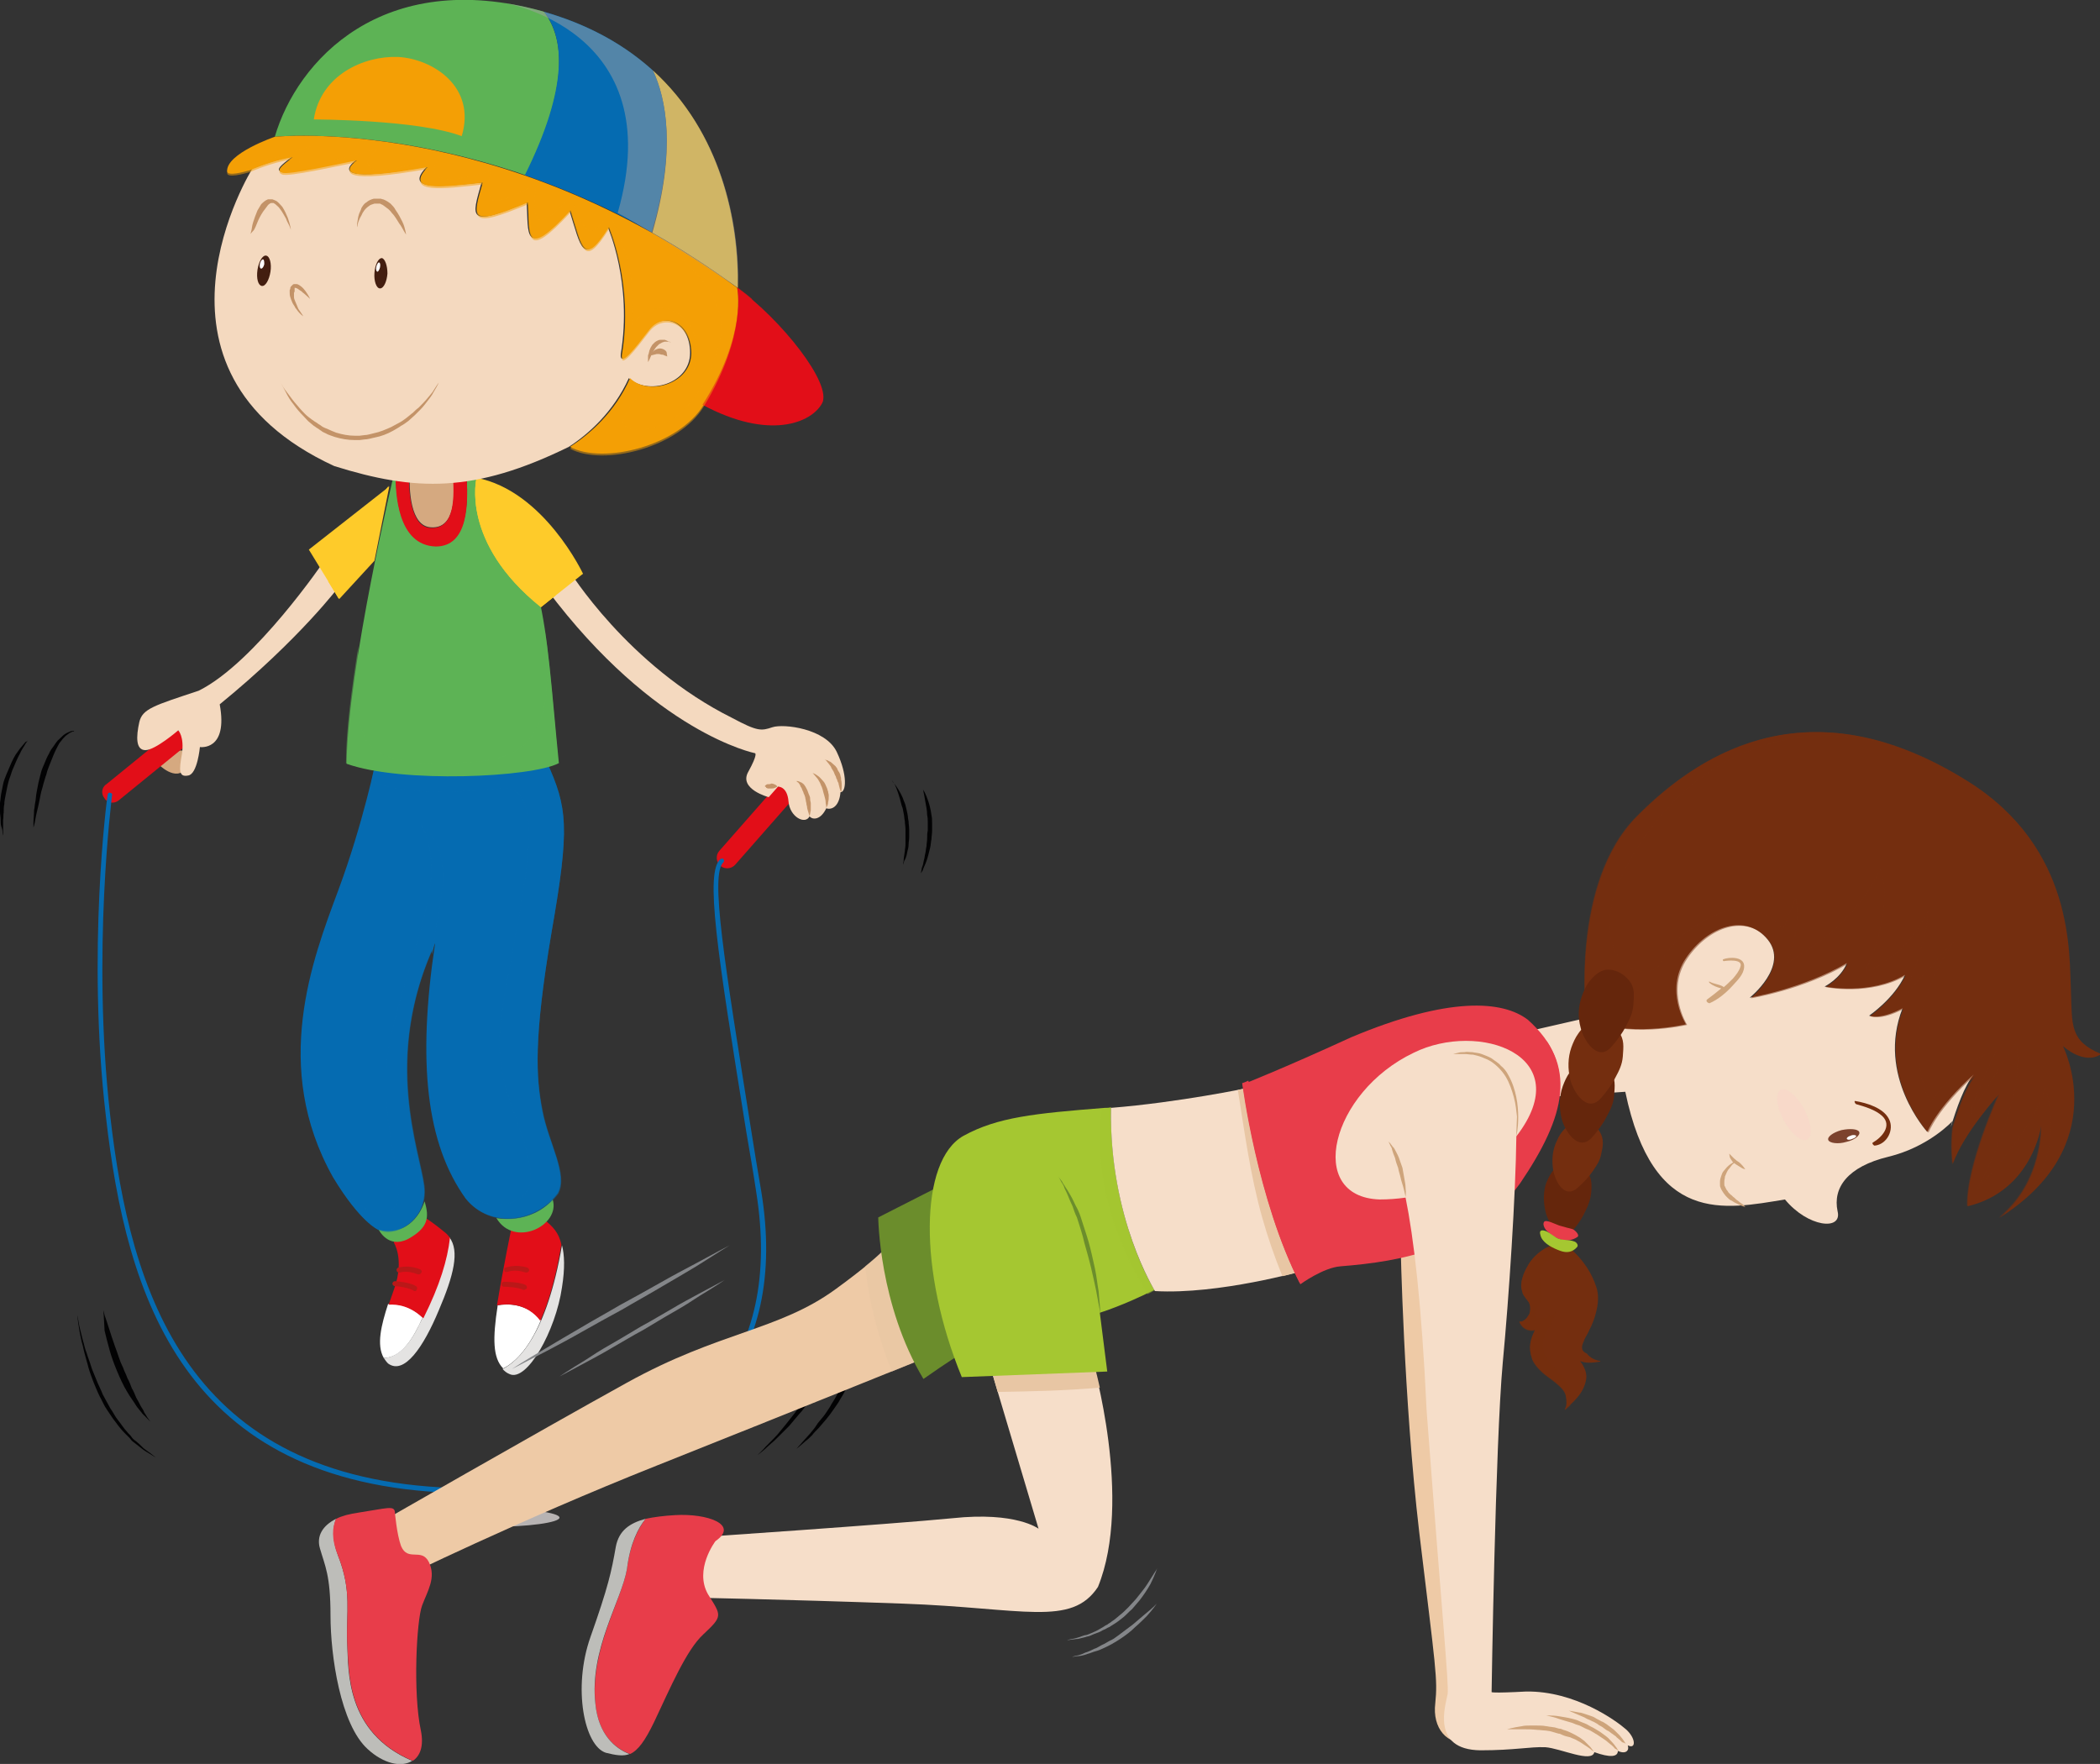 <?xml version="1.0" encoding="utf-8"?>
<!-- Generator: Adobe Illustrator 27.0.0, SVG Export Plug-In . SVG Version: 6.00 Build 0)  -->
<svg version="1.1" id="Vrstva_1" xmlns="http://www.w3.org/2000/svg" xmlns:xlink="http://www.w3.org/1999/xlink" x="0px" y="0px"
	 viewBox="0 0 339.3 285" style="enable-background:new 0 0 339.3 285;" xml:space="preserve">
<rect x="0" y="0" width="339.3" height="285" fill="#333333" stroke="none"/>
<style type="text/css">
	.st0{fill:#FFFFFF;}
	.st1{fill:#E20E18;}
	.st2{fill:#BA1818;}
	.st3{fill:#E4E3E2;}
	.st4{fill:#056BB1;}
	.st5{fill:#5DB355;}
	.st6{opacity:0.5;}
	.st7{fill:#D5A980;}
	.st8{fill:#F4D9BF;}
	.st9{fill:#FECB2A;}
	.st10{fill:#C39368;}
	.st11{fill:#B7B3B3;}
	.st12{fill:#020203;}
	.st13{fill:#F49F05;}
	.st14{fill:#431E10;}
	.st15{opacity:0.5;fill:#A3A0A0;}
	.st16{fill:#EECAA6;}
	.st17{opacity:0.6;fill:#E8C6A4;}
	.st18{fill:#F6DEC9;}
	.st19{fill:#E8C6A4;}
	.st20{fill:#E83D4A;}
	.st21{fill:#BDBDB9;}
	.st22{fill:#6B8D2C;}
	.st23{fill:#A5C731;}
	.st24{opacity:0.5;fill:#A5C731;}
	.st25{fill:#65260C;}
	.st26{fill:#742E0F;}
	.st27{opacity:0.5;fill:#742E0F;}
	.st28{fill:#CEA47B;}
	.st29{fill:#7C422D;}
	.st30{opacity:0.5;fill:#FBD4CB;}
	.st31{fill:#848689;}
</style>
<g>
	<g>
		<g>
			<g>
				<path class="st0" d="M80.4,210.9c0,0,0,0.1,0,0.1c-0.8,5.2-0.8,8.4,0.9,10.1c1.6-0.8,4-2.8,6.1-7.8
					C85.2,210.6,82.1,210.6,80.4,210.9z"/>
				<path class="st1" d="M88,197.1c-2.6,1.2-5.3,1-5.3,1s-1.4,6.7-2.4,12.8c1.7-0.3,4.8-0.4,7,2.5c1.3-2.9,2.5-6.9,3.4-12.3
					C90.3,199.1,89.2,198.1,88,197.1z"/>
			</g>
			<path class="st2" d="M84.7,208.4c-0.1,0-0.2,0-0.2,0c-0.7-0.4-2.5-0.5-3.1-0.5c-0.2,0-0.4-0.2-0.4-0.4c0-0.2,0.2-0.4,0.4-0.4
				c0.2,0,2.5,0,3.5,0.5c0.2,0.1,0.3,0.4,0.2,0.6C84.9,208.3,84.8,208.4,84.7,208.4z"/>
			<path class="st3" d="M81.2,221.2c0.3,0.3,0.6,0.6,1.1,0.8c2.8,1.4,7.5-7,8.5-14c0.5-3.1,0.4-5.3,0-6.8
				C88.3,215.7,83.8,219.9,81.2,221.2z"/>
			<path class="st2" d="M85.1,205.6c-0.1,0-0.1,0-0.2,0c-1.7-0.6-2.9-0.1-2.9-0.1c-0.2,0.1-0.5,0-0.5-0.2c-0.1-0.2,0-0.5,0.2-0.5
				c0.1,0,1.5-0.6,3.5,0c0.2,0.1,0.3,0.3,0.3,0.5C85.4,205.5,85.2,205.6,85.1,205.6z"/>
		</g>
		<g>
			<path class="st3" d="M72.6,199.9c-0.4,3.9-1.9,8.4-5.1,14.6c-2,4-4.1,4.9-5.5,4.9c0.2,0.3,0.4,0.6,0.7,0.9
				c2.6,1.9,5.7-2.6,8.2-8.6C73.3,206.1,74.3,202.1,72.6,199.9z"/>
			<g>
				<path class="st0" d="M62.7,210.7c-1.1,3.4-1.9,6.6-0.7,8.7c1.5,0,3.5-0.9,5.5-4.9c0.3-0.5,0.5-1.1,0.8-1.6
					C66.3,210.9,64.2,210.6,62.7,210.7z"/>
				<path class="st1" d="M72.1,199.3c-2.4-2-3.5-2.6-3.5-2.6l-5,4c0,0,1.8,2.7,0.1,7.5c-0.3,0.9-0.6,1.7-0.9,2.6
					c1.4-0.1,3.5,0.2,5.6,2.2c2.7-5.4,3.9-9.5,4.3-13C72.5,199.7,72.3,199.5,72.1,199.3z"/>
			</g>
			<path class="st2" d="M67,208.6c-0.1,0-0.2,0-0.2-0.1c-0.7-0.4-2.4-0.7-3-0.7c-0.2,0-0.4-0.2-0.4-0.4c0-0.2,0.2-0.4,0.4-0.4
				c0.3,0,2.5,0.2,3.4,0.8c0.2,0.1,0.3,0.4,0.1,0.6C67.3,208.6,67.2,208.6,67,208.6z"/>
			<path class="st2" d="M67.7,205.9c-0.1,0-0.1,0-0.2,0c-1.6-0.7-2.9-0.3-2.9-0.3c-0.2,0.1-0.5-0.1-0.5-0.3
				c-0.1-0.2,0.1-0.5,0.3-0.5c0.1,0,1.6-0.5,3.5,0.3c0.2,0.1,0.3,0.3,0.2,0.5C68,205.8,67.8,205.9,67.7,205.9z"/>
		</g>
		<path class="st4" d="M60.8,122.6c0,0-2.1,10.4-6.2,21.4c-4.1,11-10.8,28.4-0.8,46.2c4.4,7.3,7.3,8.5,7.3,8.5
			c2.4,1.4,8.1-1.4,7.4-7.1c-0.7-5.7-6.8-20.7,1.8-39.2c-2.9,19.3-1.4,32.4,4.9,41.2c4,5,11.4,3.9,14.9-0.8
			c1.7-3.1-1.5-8.1-2.5-13.4c-1-5.4-1.4-11.5,1.5-28.7c3-17.1,2.6-20.2-0.8-27.7C80.9,124,60.8,122.6,60.8,122.6z"/>
		<g>
			<path class="st4" d="M67,132.6c0,0,0.4,0.1,0.9,0.4c0.6,0.3,1.4,0.8,2.2,1.6c0.4,0.4,0.8,0.9,1.1,1.5c0.3,0.6,0.5,1.3,0.5,2.1
				c0,0.7-0.1,1.4-0.1,2.1c0,0.7-0.1,1.5-0.1,2.2c-0.2,1.5-0.3,3-0.5,4.3c-0.2,1.4-0.4,2.7-0.5,3.8c-0.3,2.2-0.7,3.6-0.7,3.6
				s0-0.4,0-1c0-0.6,0.1-1.6,0.1-2.7c0.1-1.1,0.2-2.4,0.3-3.8c0.1-1.4,0.2-2.8,0.4-4.3c0.1-0.7,0.1-1.5,0.2-2.2
				c0.1-0.7,0.1-1.4,0.2-2.1c0-0.6-0.1-1.2-0.3-1.8c-0.2-0.5-0.6-1-0.9-1.4c-0.7-0.8-1.4-1.4-1.9-1.8C67.4,132.8,67,132.6,67,132.6z
				"/>
			<path class="st4" d="M85.7,124.4c0,0,0,0.1,0.1,0.2c0,0.1,0.1,0.3,0.2,0.6c0.1,0.2,0.2,0.5,0.3,0.9c0.1,0.4,0.2,0.8,0.3,1.3
				c0.2,0.9,0.4,2.1,0.6,3.4c0.1,0.7,0.1,1.4,0.2,2.1c0.1,0.8,0.2,1.5,0.2,2.4c0,0.8,0,1.7,0,2.6c0,0.4,0,0.9,0,1.4
				c0,0.5-0.1,0.9-0.1,1.4c-0.1,0.9-0.1,1.9-0.2,2.9c-0.1,1-0.3,2-0.5,3c-0.2,1-0.3,2.1-0.5,3.1c-0.2,1-0.4,2.1-0.7,3.1
				c-0.5,2.1-0.8,4.3-1.2,6.4c-0.3,2.2-0.7,4.3-0.8,6.5c0,0.5-0.1,1.1-0.1,1.6c0,0.5,0,1.1,0,1.6c0,0.5,0,1,0,1.6
				c0,0.5,0.1,1,0.1,1.5c0.1,0.5,0.1,1,0.2,1.5l0.1,0.7l0.2,0.7c0.2,1,0.4,1.9,0.6,2.8c0.6,1.8,1.1,3.5,1.7,5
				c1.2,3.1,2.2,5.6,2.9,7.4c0.6,1.8,1,2.9,1,2.9s-0.4-1-1.1-2.8c-0.8-1.8-1.9-4.3-3.2-7.3c-0.7-1.5-1.2-3.2-1.9-5
				c-0.2-0.9-0.5-1.9-0.7-2.8c-0.1-0.2-0.1-0.5-0.2-0.7l-0.1-0.8c-0.1-0.5-0.1-1-0.2-1.5c0-0.5-0.2-1-0.1-1.6c0-0.5,0-1.1,0-1.6
				c0-0.5,0-1.1,0-1.6c0-0.5,0.1-1.1,0.1-1.6c0.1-2.2,0.5-4.4,0.8-6.5c0.4-2.2,0.8-4.3,1.3-6.4c0.2-1.1,0.5-2.1,0.7-3.1
				c0.2-1,0.4-2.1,0.6-3.1c0.2-1,0.4-2,0.5-3c0.1-1,0.2-1.9,0.3-2.9c0.1-0.5,0.1-0.9,0.1-1.4c0-0.5,0-0.9,0-1.3c0-0.9,0-1.7,0-2.6
				c0-0.8-0.1-1.6-0.1-2.4c0-0.7,0-1.5-0.1-2.1c-0.2-1.3-0.3-2.5-0.5-3.4c-0.1-0.5-0.2-0.9-0.2-1.3c-0.1-0.4-0.2-0.7-0.2-0.9
				c-0.1-0.3-0.1-0.4-0.1-0.6C85.7,124.4,85.7,124.4,85.7,124.4z"/>
		</g>
		<path class="st5" d="M61.2,198.7c0,0,1.5,3.1,4.7,1.5c3.3-1.8,3.5-3.5,2.7-6.1C67.8,196.6,65.4,199.7,61.2,198.7z"/>
		<path class="st5" d="M80.2,196.8c0,0,5.4,1.1,9.1-3C90.6,198,83.1,201.7,80.2,196.8z"/>
		<g class="st6">
			<path class="st4" d="M89.1,150.7c3-17.1,2.6-20.2-0.8-27.7c-7.4,1-27.5-0.4-27.5-0.4s-0.3,1.4-0.8,3.7c7.6,2.6,14.9,1.5,21.2,1.1
				c6.7-0.4,4,13.2,1.8,25.3c-2.2,12.1-3.6,16.6-0.5,25.5c3.1,8.9,5.6,15-0.7,16.3c-2.7,0.5-5.2-0.5-7.2-1.9
				c0.2,0.4,0.5,0.7,0.7,1.1c4,5,11.4,3.9,14.9-0.8c1.7-3.1-1.5-8.1-2.5-13.4C86.6,174.1,86.2,167.9,89.1,150.7z"/>
			<path class="st4" d="M67.9,133.1c5,8.2-1.7,20.3-4.8,34.6c-3.1,14.3,4.5,26.6-0.5,28c-5.1,1.4-9.2-6.7-9.2-6.7l-0.1,0
				c0.2,0.4,0.4,0.8,0.6,1.2c4.4,7.3,7.3,8.5,7.3,8.5c2.4,1.4,8.1-1.4,7.4-7.1c-0.7-5.6-6.6-20.2,1.3-38.2c0.8-4.9,1.6-9.6,1.7-11
				C71.7,139.3,71.2,135.6,67.9,133.1z"/>
		</g>
		<path class="st7" d="M25.4,123.3c0,0,3.1,3.3,4.7,0.7C31.5,121.6,29.3,119.6,25.4,123.3z"/>
		<path class="st1" d="M19.2,129.3c-0.7,0.6-1.8,0.5-2.3-0.3l0,0c-0.6-0.7-0.5-1.8,0.3-2.3l10.2-8.3c0.7-0.6,1.8-0.5,2.3,0.3l0,0
			c0.6,0.7,0.5,1.8-0.3,2.3L19.2,129.3z"/>
		<path class="st1" d="M118.8,139.7c-0.6,0.7-1.7,0.8-2.4,0.2l0,0c-0.7-0.6-0.8-1.7-0.2-2.4l8.7-9.9c0.6-0.7,1.7-0.8,2.4-0.2l0,0
			c0.7,0.6,0.8,1.7,0.2,2.4L118.8,139.7z"/>
		<path class="st8" d="M52.4,90.6c0,0-11.2,16.5-20.3,21c-7.2,2.4-9.1,2.9-9.6,5.1c-0.5,2.3-0.6,4.5,1,4.5c1.6,0,5.3-3.2,5.3-3.2
			s1,1,0.6,3.8c-0.5,2.7-0.5,3.8,1,3.5c1.5-0.2,1.9-4.6,1.9-4.6s4.6,0.7,3.2-6.9c13-10.6,19.4-19.2,19.4-19.2L52.4,90.6z"/>
		<path class="st8" d="M91.9,92.1c0,0,9.5,15.5,26.4,23.9c4.1,2.2,4.7,2.1,6.5,1.5c1.8-0.6,8.6,0.2,10.4,4c1.8,3.8,1.5,6.5,0.6,6.5
			c-0.2,2.3-1.4,2.9-2.3,2.6c-0.9,1.9-2.2,1.9-2.7,1.3c-0.7,1.4-3.2,0.1-3.4-2.4c-0.2-2.5-1.7-2.4-1.7-2.4l-1.5,1.7
			c0,0-4.9-1.3-3.3-4.1c1.6-2.9,1.1-3,1.1-3s-16.2-3.2-33.6-26.4L91.9,92.1z"/>
		<g>
			<path class="st7" d="M69.7,85.2c3.8,0.2,3.9-4.9,3.5-9.3l-7,0.4C66.1,78.9,66.2,85.1,69.7,85.2z"/>
			<path class="st5" d="M75.9,75.8l-0.6,0c0.5,5.7,0.2,12.4-4.9,12.4c-6.1-0.2-6.5-8.6-6.4-11.8l-0.3,0c0,0-7.5,31.4-7.7,47
				c8.9,3.2,30,2.2,34.3-0.1C87.9,99.4,88.5,90.1,75.9,75.8z"/>
			<path class="st1" d="M70.4,88.3c5.2,0,5.4-6.7,4.9-12.4l-2.2,0.1c0.4,4.4,0.4,9.5-3.5,9.3c-3.4-0.1-3.6-6.4-3.5-8.9l-2.2,0.1
				C63.9,79.7,64.2,88.1,70.4,88.3z"/>
		</g>
		<polygon class="st9" points="62.9,78.6 49.9,88.8 54.8,96.8 60.5,90.6 		"/>
		<path class="st9" d="M77,77.2c0,0-2.7,10.4,10.4,20.9c6.8-5.4,6.8-5.4,6.8-5.4S87.9,79.3,77,77.2z"/>
		<g>
			<path class="st2" d="M118.3,62.9c2.9-4.5,3.4-10.5,3.2-14.6c-0.8-0.7-1.6-1.3-2.4-1.9c0,0,1.7,7.5-5.6,18.9
				c10.8,5.8,17.6,2.9,19.3-0.2c0.2-0.3,0.2-0.7,0.2-1.2C128.9,66.4,121.9,65.8,118.3,62.9z"/>
		</g>
		<g>
			<path class="st10" d="M128.6,126.2c0,0,0.1,0,0.3,0c0.1,0,0.2,0.1,0.3,0.1c0.1,0.1,0.3,0.1,0.4,0.2c0.1,0.1,0.3,0.2,0.4,0.4
				c0.1,0.1,0.2,0.3,0.3,0.5c0.2,0.3,0.3,0.8,0.5,1.2c0.1,0.2,0.1,0.4,0.1,0.6c0,0.2,0.1,0.4,0.1,0.6c0,0.2,0,0.4,0,0.6
				c0,0.2,0,0.3,0,0.5c-0.1,0.6-0.2,1-0.2,1s-0.1-0.4-0.3-1c0-0.1-0.1-0.3-0.1-0.5c0-0.2-0.1-0.3-0.1-0.5c0-0.2-0.1-0.4-0.1-0.5
				c0-0.2-0.1-0.4-0.1-0.6c-0.1-0.2-0.1-0.4-0.2-0.5c-0.1-0.2-0.1-0.4-0.2-0.5c-0.1-0.2-0.1-0.3-0.2-0.5c-0.1-0.1-0.2-0.3-0.2-0.4
				c-0.1-0.1-0.1-0.2-0.2-0.3c-0.1-0.1-0.1-0.2-0.2-0.2C128.7,126.2,128.6,126.2,128.6,126.2z"/>
			<path class="st10" d="M131.3,124.9c0,0,0.4,0.1,0.9,0.5c0.3,0.2,0.5,0.5,0.8,0.8c0.3,0.3,0.4,0.7,0.6,1.1
				c0.1,0.2,0.1,0.4,0.2,0.6c0,0.2,0.1,0.4,0.1,0.6c0,0.4,0,0.8-0.1,1.1c0,0.3-0.1,0.6-0.2,0.7c-0.1,0.2-0.1,0.3-0.1,0.3
				s0-0.1,0-0.3c0-0.2-0.1-0.4-0.1-0.7c0-0.3-0.1-0.6-0.2-1c-0.1-0.3-0.2-0.7-0.3-1.1c-0.1-0.2-0.1-0.4-0.2-0.5
				c-0.1-0.2-0.1-0.3-0.2-0.5c-0.2-0.3-0.3-0.6-0.5-0.8C131.6,125.2,131.3,124.9,131.3,124.9z"/>
			<path class="st10" d="M133.2,122.7c0,0,0.1,0,0.3,0.1c0.2,0,0.4,0.2,0.7,0.3c0.2,0.2,0.5,0.4,0.8,0.7c0.1,0.2,0.3,0.3,0.3,0.5
				c0.1,0.2,0.2,0.4,0.3,0.5c0.1,0.2,0.2,0.4,0.2,0.6c0.1,0.2,0.1,0.4,0.1,0.6c0.1,0.4,0.1,0.7,0.1,1c0,0.6-0.1,1-0.1,1
				s-0.2-0.4-0.3-0.9c0-0.1-0.1-0.3-0.1-0.4c0-0.2-0.1-0.3-0.2-0.5c0-0.2-0.1-0.3-0.2-0.5c0-0.2-0.1-0.3-0.2-0.5
				c-0.1-0.2-0.1-0.3-0.2-0.5c-0.1-0.2-0.2-0.3-0.3-0.5c-0.1-0.1-0.1-0.3-0.2-0.4c-0.1-0.1-0.2-0.3-0.3-0.4
				c-0.2-0.2-0.3-0.4-0.4-0.5C133.3,122.7,133.2,122.7,133.2,122.7z"/>
			<path class="st10" d="M123.6,127.1c0,0,0,0,0-0.1c0-0.1,0.1-0.1,0.2-0.2c0.1-0.1,0.2-0.1,0.4-0.1c0.1,0,0.3,0,0.4-0.1
				c0.3,0,0.5,0.1,0.7,0.2c0.2,0.1,0.3,0.3,0.3,0.3s-0.2,0.1-0.4,0.2c-0.2,0.1-0.5,0.1-0.7,0.1c-0.1,0-0.2,0-0.4,0
				c-0.1,0-0.2-0.1-0.3-0.1C123.8,127.1,123.6,127.1,123.6,127.1z"/>
		</g>
		<path class="st4" d="M73.1,241.2c-43.4-1.5-52.7-31.6-56-60.9c-3.1-26.5,0.2-51.6,0.3-51.9c0-0.2,0.2-0.4,0.4-0.3
			c0.2,0,0.4,0.2,0.3,0.4c0,0.3-3.3,25.3-0.3,51.7c3.3,28.9,12.5,58.7,55.3,60.2c19-0.3,34-5.9,42.2-15.6c6.7-8,9-18.8,6.9-32.1
			c-0.5-3.4-1.1-6.7-1.6-9.7c-4.8-29.7-6.7-42-4.2-44.2c0.2-0.1,0.4-0.1,0.5,0c0.1,0.2,0.1,0.4,0,0.5c-2.2,2,0.1,15.8,4.5,43.5
			c0.5,3.1,1,6.3,1.6,9.7c2.2,13.5-0.2,24.5-7.1,32.7C107.6,235.2,92.4,240.8,73.1,241.2z"/>
		<path class="st11" d="M90.4,245.2c0,0.8-5,1.5-11.2,1.5c-6.2,0-11.2-0.7-11.2-1.5c0-0.8,5-1.5,11.2-1.5
			C85.3,243.7,90.4,244.4,90.4,245.2z"/>
		<g>
			<path class="st12" d="M12,118.2c0,0-0.1,0-0.2,0c-0.1,0-0.3,0.1-0.5,0.2c-0.2,0.1-0.4,0.3-0.7,0.5c-0.2,0.2-0.5,0.5-0.7,0.8
				c-0.3,0.3-0.5,0.7-0.7,1.1c-0.2,0.4-0.4,0.8-0.6,1.3c-0.2,0.5-0.4,1-0.6,1.5c-0.2,0.5-0.4,1-0.5,1.5c-0.2,0.5-0.3,1-0.5,1.6
				c-0.1,0.5-0.3,1-0.4,1.5c-0.1,0.5-0.2,1-0.3,1.5c-0.1,0.5-0.2,0.9-0.3,1.3c-0.2,0.8-0.3,1.5-0.4,2c-0.1,0.5-0.2,0.7-0.2,0.7
				s0-0.3,0-0.8c0-0.5,0.1-1.2,0.1-2c0.1-0.4,0.1-0.9,0.2-1.3c0.1-0.5,0.1-1,0.2-1.5c0.1-0.5,0.2-1,0.3-1.6c0.1-0.5,0.3-1.1,0.4-1.6
				c0.1-0.5,0.4-1.1,0.6-1.6c0.2-0.5,0.4-1,0.7-1.5c0.2-0.5,0.5-0.9,0.8-1.3c0.3-0.4,0.5-0.8,0.9-1.1c0.3-0.3,0.6-0.6,0.9-0.8
				c0.3-0.2,0.6-0.3,0.8-0.4c0.2-0.1,0.4-0.1,0.6-0.1C12,118.2,12,118.2,12,118.2z"/>
			<path class="st12" d="M4.5,119.6c0,0-0.1,0.2-0.4,0.6c-0.2,0.4-0.6,0.9-0.9,1.6c-0.4,0.7-0.7,1.5-1.1,2.4
				c-0.2,0.4-0.3,0.9-0.5,1.4c-0.2,0.5-0.3,1-0.4,1.4c-0.1,0.5-0.2,1-0.3,1.5c-0.1,0.5-0.2,1-0.2,1.4c-0.1,0.5-0.1,0.9-0.1,1.4
				c-0.1,0.4,0,0.8-0.1,1.2c0,0.4,0,0.7,0,1c0,0.3,0,0.6,0,0.8c0,0.4,0,0.7,0,0.7s-0.1-0.2-0.1-0.7c0-0.2-0.1-0.5-0.2-0.8
				c-0.1-0.3-0.1-0.7-0.1-1.1c0-0.4-0.1-0.8-0.1-1.3c0-0.4,0-0.9,0-1.4c0.1-0.5,0.1-1,0.2-1.5c0.1-0.5,0.2-1,0.3-1.5
				c0.1-0.5,0.3-1,0.5-1.5c0.2-0.5,0.4-0.9,0.6-1.4c0.2-0.5,0.4-0.9,0.6-1.3c0.2-0.4,0.4-0.7,0.7-1.1c0.4-0.6,0.9-1.1,1.2-1.5
				C4.4,119.8,4.5,119.6,4.5,119.6z"/>
			<path class="st12" d="M144.1,126.1c0,0,0.2,0.2,0.4,0.5c0.2,0.3,0.6,0.8,0.9,1.4c0.2,0.3,0.3,0.6,0.5,1c0.1,0.4,0.3,0.7,0.4,1.1
				c0.1,0.4,0.2,0.8,0.3,1.3c0.1,0.4,0.1,0.9,0.2,1.3c0,0.4,0.1,0.9,0.1,1.3c0,0.4,0,0.9,0,1.3c0,0.4-0.1,0.8-0.1,1.2
				c0,0.4-0.1,0.7-0.2,1.1c-0.1,0.7-0.3,1.2-0.5,1.5c-0.1,0.4-0.2,0.6-0.2,0.6s0-0.2,0.1-0.6c0-0.4,0.1-0.9,0.2-1.6
				c0-0.3,0.1-0.7,0.1-1.1c0-0.4,0-0.8,0-1.2c0-0.4,0-0.8,0-1.2c0-0.4-0.1-0.9-0.1-1.3c-0.1-0.4-0.1-0.9-0.2-1.3
				c-0.1-0.4-0.1-0.8-0.3-1.2c-0.2-0.8-0.4-1.5-0.6-2.1c-0.2-0.6-0.4-1.1-0.6-1.5C144.2,126.3,144.1,126.1,144.1,126.1z"/>
			<path class="st12" d="M149.1,127.5c0,0,0.1,0.2,0.3,0.5c0.2,0.4,0.4,0.9,0.6,1.5c0.2,0.6,0.4,1.4,0.5,2.2
				c0.1,0.4,0.1,0.9,0.1,1.3c0,0.4,0,0.9,0,1.3c0,0.4-0.1,0.9-0.1,1.3c-0.1,0.4-0.1,0.9-0.2,1.3c-0.1,0.4-0.2,0.8-0.3,1.2
				c-0.1,0.4-0.2,0.7-0.3,1c-0.2,0.6-0.5,1.1-0.6,1.5c-0.2,0.3-0.3,0.5-0.3,0.5s0-0.2,0.1-0.6c0-0.2,0.1-0.4,0.2-0.7
				c0.1-0.3,0.1-0.6,0.2-0.9c0.1-0.3,0.1-0.7,0.2-1c0.1-0.4,0.1-0.8,0.2-1.2c0-0.4,0.1-0.8,0.1-1.2c0-0.4,0-0.9,0.1-1.3
				c0-0.4,0-0.9,0-1.3c0-0.4,0-0.8-0.1-1.2c0-0.8-0.2-1.6-0.3-2.2c-0.1-0.6-0.2-1.2-0.3-1.6C149.2,127.7,149.1,127.5,149.1,127.5z"
				/>
			<path class="st12" d="M16.7,211.7c0,0,0.1,0.3,0.2,0.8c0.2,0.5,0.4,1.2,0.7,2.1c0.3,0.9,0.6,1.9,1,3c0.2,0.5,0.4,1.1,0.6,1.7
				c0.2,0.6,0.4,1.1,0.7,1.7c0.2,0.6,0.5,1.1,0.7,1.7c0.3,0.5,0.5,1.1,0.7,1.6c0.3,0.5,0.5,1,0.7,1.5c0.3,0.5,0.5,0.9,0.7,1.3
				c0.2,0.4,0.5,0.7,0.6,1.1c0.2,0.3,0.4,0.6,0.5,0.8c0.3,0.4,0.5,0.7,0.5,0.7s-0.2-0.2-0.6-0.6c-0.2-0.2-0.4-0.4-0.7-0.7
				c-0.2-0.3-0.5-0.6-0.8-1s-0.5-0.8-0.8-1.2c-0.3-0.4-0.6-0.9-0.9-1.4c-0.6-1-1.1-2.1-1.6-3.3c-0.5-1.2-0.9-2.3-1.2-3.4
				c-0.3-1.1-0.6-2.2-0.8-3.1C16.8,212.9,16.7,211.7,16.7,211.7z"/>
			<path class="st12" d="M12.5,212.5c0,0,0.1,0.4,0.2,1.1c0.1,0.7,0.4,1.8,0.7,3c0.2,0.6,0.3,1.3,0.6,2c0.2,0.7,0.5,1.4,0.7,2.1
				c0.2,0.7,0.6,1.5,0.9,2.3c0.3,0.8,0.7,1.5,1,2.3c0.4,0.7,0.8,1.5,1.2,2.2c0.5,0.7,0.8,1.4,1.3,2c0.5,0.6,0.9,1.3,1.4,1.8
				c0.2,0.3,0.5,0.5,0.7,0.8c0.2,0.3,0.4,0.5,0.7,0.7c0.5,0.4,0.9,0.8,1.3,1.2c0.4,0.3,0.8,0.6,1.1,0.8c0.6,0.5,0.9,0.7,0.9,0.7
				s-0.4-0.2-1-0.6c-0.3-0.2-0.7-0.4-1.1-0.7c-0.4-0.3-0.9-0.7-1.4-1.1c-0.3-0.2-0.5-0.4-0.7-0.7c-0.2-0.2-0.5-0.5-0.8-0.8
				c-0.5-0.5-1-1.1-1.5-1.8c-0.5-0.6-0.9-1.3-1.4-2c-0.5-0.7-0.8-1.5-1.2-2.2c-0.4-0.8-0.7-1.6-1-2.3c-0.3-0.8-0.6-1.6-0.8-2.3
				c-0.1-0.4-0.2-0.8-0.3-1.1c-0.1-0.4-0.2-0.7-0.3-1.1c-0.2-0.7-0.3-1.4-0.5-2C12.6,214.2,12.5,212.5,12.5,212.5z"/>
			<path class="st12" d="M135.2,209.9c0,0,0.1,0.4,0.2,1.2c0,0.4,0.1,0.9,0.1,1.5c0,0.6,0,1.2-0.1,1.9c0,0.3-0.1,0.7-0.1,1.1
				c-0.1,0.4-0.1,0.7-0.2,1.1c-0.1,0.8-0.4,1.6-0.6,2.4c-0.1,0.4-0.3,0.8-0.5,1.2c-0.2,0.4-0.3,0.9-0.5,1.3
				c-0.4,0.8-0.8,1.7-1.3,2.5c-0.5,0.8-0.9,1.6-1.5,2.3c-0.5,0.7-1,1.5-1.6,2.1c-0.6,0.7-1.1,1.3-1.6,1.9c-0.6,0.6-1.1,1.1-1.6,1.6
				c-0.5,0.5-0.9,0.9-1.4,1.3c-0.4,0.4-0.8,0.7-1.1,1c-0.6,0.5-1,0.8-1,0.8s0.3-0.3,0.9-0.9c0.5-0.6,1.4-1.4,2.3-2.4
				c0.4-0.5,0.9-1.1,1.4-1.7c0.5-0.6,1-1.3,1.5-1.9c0.5-0.7,1-1.4,1.5-2.1c0.5-0.7,1-1.5,1.4-2.3c0.5-0.8,0.8-1.6,1.2-2.4
				c0.4-0.8,0.7-1.6,1-2.4c0.2-0.8,0.6-1.6,0.7-2.3c0.1-0.4,0.2-0.7,0.3-1.1c0.1-0.4,0.1-0.7,0.2-1c0.1-0.3,0.1-0.7,0.1-1
				c0-0.3,0.1-0.6,0.1-0.9c0-0.6,0.1-1,0-1.4c0-0.4,0-0.7-0.1-0.9C135.2,210,135.2,209.9,135.2,209.9z"/>
			<path class="st12" d="M139.3,215.8c0,0,0,0.3-0.1,0.9c-0.1,0.6-0.2,1.4-0.5,2.4c-0.1,0.5-0.3,1-0.5,1.6c-0.2,0.6-0.4,1.1-0.6,1.7
				c-0.2,0.6-0.5,1.2-0.8,1.8c-0.3,0.6-0.6,1.2-1,1.8c-0.3,0.6-0.7,1.1-1.1,1.7c-0.4,0.6-0.8,1.1-1.2,1.6c-0.4,0.5-0.8,0.9-1.2,1.4
				c-0.4,0.4-0.8,0.8-1.1,1.2c-0.4,0.4-0.7,0.7-1,0.9c-0.3,0.3-0.6,0.5-0.8,0.7c-0.5,0.4-0.7,0.6-0.7,0.6s0.2-0.3,0.6-0.7
				c0.2-0.2,0.4-0.5,0.7-0.8c0.3-0.3,0.6-0.7,0.9-1c0.3-0.4,0.7-0.8,1-1.3c0.3-0.5,0.7-0.9,1.1-1.4c0.4-0.5,0.7-1,1.1-1.6
				c0.3-0.6,0.7-1.1,1-1.7c0.3-0.6,0.7-1.1,1-1.7c0.3-0.6,0.6-1.2,0.9-1.7c0.5-1.1,1-2.2,1.3-3.2c0.3-0.9,0.6-1.7,0.7-2.3
				C139.2,216.1,139.3,215.8,139.3,215.8z"/>
		</g>
		<g>
			<path class="st9" d="M62.4,79c-0.4,2.9-1.2,7.1-3.1,9.1c-1.9,2.1-4.5,4.4-6.3,5.8l1.7,2.8l5.7-6.2l2.4-12L62.4,79z"/>
		</g>
		<g>
			<path class="st9" d="M86.4,92.8c-6.3-6.2-8.1-12.5-8.6-15.4c-0.3-0.1-0.6-0.1-0.8-0.2c0,0-2.7,10.4,10.4,20.9
				c0.9-0.7,1.7-1.4,2.4-1.9C88.8,95.2,87.7,94.1,86.4,92.8z"/>
		</g>
		<g class="st6">
			<path class="st5" d="M88,101.6c1.1,11.2,0.7,20.3-10.3,21.4c-11,1.1-16.7-0.2-18.7-3.7c-1.5-2.6-1.3-10.8-1.1-14.9
				c-1.1,6.9-2,13.8-2,18.9c8.9,3.2,30,2.2,34.3-0.1C89.4,114.4,88.9,107.6,88,101.6C88,101.7,88,101.7,88,101.6z"/>
		</g>
		<g>
			<g>
				<path class="st5" d="M87.9,1.9c-0.1,0-0.2-0.1-0.3-0.1C61.8-5.3,48,9.8,44.4,22.1c0,0,17.2-1.8,40.5,6.2
					C92,14,91.2,6.2,87.9,1.9z"/>
				<path class="st9" d="M105.5,11.4c2.1,4.5,3.8,12.7-0.1,26.2c4.5,2.5,9.1,5.5,13.8,8.9C119.4,35.8,116.5,21.4,105.5,11.4z"/>
				<path class="st4" d="M105.5,11.4C101.1,7.4,95.3,4,87.9,1.9c3.3,4.2,4,12.1-3.1,26.4c6.4,2.2,13.4,5.2,20.5,9.2
					C109.3,24.1,107.6,15.9,105.5,11.4z"/>
			</g>
			<path class="st8" d="M101.6,61.1c3,2.8,9.9,1,9.9-4.1s-4.5-6.7-6.8-3.7c-2.3,3-4.6,6.1-4.4,3.9c1.9-11.5-2.1-20.5-2.1-20.5
				c-4.1,6.5-4.3,3.3-6.2-2.7c-7.5,8-6.6,3.8-6.9-1.3c-9.7,4.1-8.9,2.5-7.3-3.2C71.6,30.1,65,31,69,26.9
				c-13.5,2.5-13.9,0.8-11.4-1.1c-3.5,0.7-11.2,2.4-12.1,2c-1-0.4-0.2-1,1.7-2.5c-2.3,0.4-4.8,1.3-6.9,2.1c0.3-0.1,0.5-0.2,0.5-0.2
				S20.4,59.8,54,75.3c13.1,4.1,22.6,4.4,37.9-3.1C95,70.2,99.1,66.6,101.6,61.1z"/>
			<g>
				<path class="st13" d="M119.1,46.5C80.7,18.3,44.4,22.1,44.4,22.1s-7.9,2.7-7.7,5.6c0.1,0.8,2.6,0.1,3.7-0.2
					c2.1-0.9,4.5-1.7,6.9-2.1c-1.9,1.5-2.7,2.1-1.7,2.5c1,0.4,8.6-1.3,12.1-2c-2.5,1.8-2.1,3.5,11.4,1.1c-3.9,4.1,2.7,3.2,8.9,2.5
					c-1.6,5.6-2.4,7.3,7.3,3.2c0.3,5.2-0.6,9.4,6.9,1.3c1.9,6,2.1,9.2,6.2,2.7c0,0,4,9.1,2.1,20.5c-0.3,2.2,2.1-0.9,4.4-3.9
					c2.3-3,6.8-1.4,6.8,3.7s-7,7-9.9,4.1c-2.4,5.5-6.6,9.1-9.7,11.1c5.4,2.9,17.6-0.2,21.6-6.8C120.8,54,119.1,46.5,119.1,46.5z"/>
				<path class="st1" d="M119.1,46.5c0,0,1.7,7.5-5.6,18.9c10.8,5.8,17.6,2.9,19.3-0.2C134.6,62.1,126.1,51.5,119.1,46.5z"/>
			</g>
			<g>
				<path class="st14" d="M43.7,43.9c-0.2,1.3-0.8,2.4-1.4,2.3c-0.6-0.1-0.9-1.2-0.7-2.6c0.2-1.3,0.8-2.4,1.4-2.3
					C43.6,41.4,43.9,42.6,43.7,43.9z"/>
				<path class="st0" d="M42.7,42.7c-0.1,0.4-0.3,0.7-0.5,0.7c-0.2,0-0.3-0.4-0.2-0.8c0.1-0.4,0.3-0.7,0.5-0.7
					C42.7,42,42.7,42.3,42.7,42.7z"/>
			</g>
			<g>
				<path class="st14" d="M62.6,44.2c-0.1,1.3-0.6,2.4-1.2,2.4c-0.6,0-1-1.2-0.9-2.5c0.1-1.3,0.6-2.4,1.2-2.4
					C62.2,41.8,62.6,42.9,62.6,44.2z"/>
				<path class="st0" d="M61.4,43.2c-0.1,0.4-0.3,0.7-0.4,0.7c-0.2,0-0.3-0.4-0.2-0.8c0.1-0.4,0.3-0.7,0.4-0.7
					C61.4,42.4,61.5,42.7,61.4,43.2z"/>
			</g>
			<g>
				<path class="st10" d="M44.7,60.6c0,0,0.2,0.5,0.7,1.3c0.2,0.4,0.5,0.9,0.9,1.4c0.4,0.5,0.8,1.1,1.3,1.7c0.5,0.6,1.1,1.3,1.7,1.9
					c0.3,0.3,0.7,0.6,1.1,0.9c0.2,0.1,0.4,0.3,0.6,0.4c0.2,0.1,0.4,0.3,0.6,0.4c0.2,0.1,0.4,0.3,0.6,0.4c0.2,0.1,0.4,0.2,0.7,0.3
					c0.4,0.2,0.9,0.4,1.4,0.6c1,0.3,2,0.5,3,0.5l0.4,0c0.1,0,0.2,0,0.4,0l0.8-0.1c0.5,0,1-0.2,1.5-0.3c1-0.2,1.9-0.6,2.8-1
					c0.4-0.2,0.9-0.5,1.3-0.7c0.4-0.2,0.8-0.5,1.2-0.8c0.4-0.3,0.7-0.6,1-0.8c0.3-0.3,0.6-0.6,0.9-0.8c0.6-0.6,1.1-1.1,1.5-1.6
					c0.4-0.5,0.8-0.9,1-1.3c0.5-0.8,0.8-1.2,0.8-1.2s-0.2,0.5-0.7,1.3c-0.2,0.4-0.5,0.9-0.9,1.4c-0.4,0.5-0.8,1.1-1.4,1.7
					c-0.3,0.3-0.6,0.6-0.9,0.9c-0.3,0.3-0.7,0.6-1,0.9c-0.4,0.3-0.8,0.6-1.2,0.8c-0.4,0.3-0.8,0.5-1.3,0.8c-0.9,0.5-1.9,0.9-3,1.1
					c-0.5,0.1-1.1,0.3-1.6,0.3l-0.8,0.1c-0.1,0-0.2,0-0.4,0l-0.4,0c-1.1,0-2.2-0.2-3.2-0.5c-0.5-0.2-1-0.3-1.5-0.6
					c-0.2-0.1-0.5-0.2-0.7-0.4c-0.2-0.1-0.4-0.3-0.6-0.4c-0.2-0.1-0.4-0.3-0.6-0.4c-0.2-0.2-0.4-0.3-0.6-0.5c-0.4-0.3-0.7-0.7-1-1
					c-0.7-0.7-1.2-1.3-1.7-2c-0.5-0.6-0.9-1.3-1.2-1.9c-0.3-0.6-0.6-1.1-0.8-1.5C44.9,61.1,44.7,60.6,44.7,60.6z"/>
				<path class="st10" d="M49,51.1c0,0-0.5-0.3-1-1c-0.1-0.2-0.3-0.3-0.4-0.6c-0.1-0.2-0.3-0.4-0.4-0.7c-0.1-0.2-0.2-0.5-0.3-0.8
					c-0.1-0.3-0.1-0.6-0.1-1c0-0.1,0-0.2,0.1-0.3l0-0.1l0,0v0l0-0.1l0,0l0,0l0,0l0.1-0.2c0.1-0.1,0.2-0.2,0.3-0.3
					c0.1-0.1,0.2-0.1,0.3-0.1c0.1,0,0.2,0,0.3,0c0.2,0,0.3,0.1,0.5,0.2c0.3,0.2,0.4,0.3,0.6,0.5c0.2,0.2,0.3,0.4,0.4,0.5
					c0.5,0.7,0.7,1.2,0.7,1.2s-0.4-0.4-1-0.9c-0.2-0.1-0.3-0.3-0.5-0.4c-0.2-0.1-0.4-0.3-0.6-0.4c-0.2-0.1-0.4-0.1-0.4-0.1
					c0,0,0,0,0,0L47.6,47c0,0,0,0.2-0.1,0.3c0,0.2,0,0.4,0,0.7c0,0.2,0.1,0.5,0.2,0.7c0.2,0.5,0.4,0.9,0.5,1.2
					C48.7,50.6,49,51.1,49,51.1z"/>
				<path class="st10" d="M40.5,37.8c0,0,0-0.2,0.1-0.5c0.1-0.3,0.1-0.8,0.3-1.4c0.2-0.6,0.4-1.2,0.7-1.9c0.2-0.3,0.4-0.7,0.6-1
					c0.3-0.3,0.6-0.6,1.1-0.8l0.2,0l0.1,0l0,0l0,0l0.1,0l0,0l0.3,0c0.3,0.1,0.5,0.2,0.7,0.3c0.4,0.3,0.6,0.6,0.9,0.9
					c0.4,0.6,0.7,1.3,0.9,1.8c0.4,1.1,0.5,1.9,0.5,1.9s-0.1-0.2-0.2-0.5c-0.1-0.3-0.4-0.7-0.6-1.3c-0.3-0.5-0.6-1.1-1-1.6
					c-0.2-0.3-0.5-0.5-0.7-0.7c-0.1-0.1-0.2-0.1-0.3-0.2l-0.3,0c0,0-0.1,0-0.1,0c-0.3,0.1-0.5,0.3-0.7,0.6c-0.2,0.3-0.4,0.5-0.6,0.8
					c-0.4,0.6-0.7,1.2-0.9,1.7c-0.2,0.5-0.4,1-0.6,1.3C40.6,37.6,40.5,37.8,40.5,37.8z"/>
				<path class="st10" d="M57.7,36.7c0,0,0-0.2,0-0.6c0.1-0.4,0.1-0.9,0.3-1.5c0.1-0.3,0.3-0.6,0.4-1c0.2-0.3,0.4-0.7,0.8-0.9
					c0.3-0.3,0.8-0.5,1.2-0.6l0.4,0c0.1,0,0.1,0,0.2,0l0.2,0l0.3,0c0.1,0,0.2,0.1,0.4,0.1c0.5,0.2,0.8,0.4,1.2,0.7
					c0.3,0.3,0.6,0.6,0.8,1c0.5,0.7,0.8,1.3,1.1,1.9c0.3,0.6,0.4,1.1,0.5,1.5c0.1,0.4,0.1,0.6,0.1,0.6s-0.1-0.2-0.3-0.5
					c-0.2-0.3-0.4-0.8-0.8-1.3c-0.2-0.3-0.3-0.5-0.5-0.8c-0.2-0.3-0.4-0.6-0.7-0.9c-0.2-0.3-0.5-0.6-0.8-0.8
					c-0.3-0.2-0.6-0.5-0.9-0.6c-0.1,0-0.1-0.1-0.2-0.1l-0.3,0l-0.2,0c0,0-0.1,0-0.1,0l-0.3,0c-0.3,0.1-0.7,0.2-0.9,0.4
					c-0.6,0.4-1,1-1.2,1.5c-0.3,0.5-0.5,1-0.6,1.4C57.8,36.5,57.7,36.7,57.7,36.7z"/>
				<g>
					<path class="st10" d="M108.4,55.3c0,0-0.4-0.1-0.9-0.1c-0.1,0-0.2,0-0.4,0.1c-0.1,0-0.2,0.1-0.4,0.2l-0.2,0.1
						c-0.1,0.1-0.1,0.1-0.2,0.2c-0.1,0.1-0.2,0.2-0.3,0.3c-0.2,0.3-0.4,0.5-0.5,0.8c-0.2,0.3-0.3,0.6-0.4,0.8
						c-0.2,0.5-0.4,0.8-0.4,0.8s0-0.4,0-0.9c0-0.1,0-0.3,0.1-0.4c0-0.2,0.1-0.3,0.1-0.5c0.1-0.2,0.1-0.3,0.2-0.5
						c0.1-0.2,0.2-0.3,0.3-0.5c0.1-0.1,0.3-0.3,0.4-0.4c0.1-0.1,0.3-0.2,0.5-0.3c0.2-0.1,0.4-0.1,0.6-0.1c0.2,0,0.4,0,0.5,0
						c0.3,0.1,0.5,0.2,0.6,0.3C108.3,55.2,108.4,55.3,108.4,55.3z"/>
					<path class="st10" d="M107.8,57.6c0,0-0.2-0.1-0.5-0.2c-0.1-0.1-0.3-0.1-0.4-0.1c-0.1,0-0.3-0.1-0.4-0.1c-0.1,0-0.3,0-0.4,0
						c-0.1,0-0.3,0.1-0.4,0.1c-0.1,0-0.3,0.1-0.4,0.1c-0.1,0-0.2,0-0.2,0s0-0.1,0.1-0.1c0-0.1,0.1-0.2,0.2-0.4
						c0.1-0.1,0.3-0.3,0.5-0.4c0.2-0.1,0.5-0.2,0.7-0.2c0.5,0,1,0.3,1.1,0.6C107.8,57.4,107.8,57.6,107.8,57.6z"/>
				</g>
			</g>
			<path class="st13" d="M50.7,19.3c0,0,16.8,0,23.9,2.7c2.4-8-4.7-12.5-10.3-12.8C58.8,9,51.8,12.1,50.7,19.3z"/>
			<path class="st15" d="M81.1,0.4c0,0,27.3,4.1,18.7,34c6.5,3.5,19.4,12.1,19.4,12.1S122.3,7.2,81.1,0.4z"/>
			<g class="st6">
				<path class="st13" d="M119.1,46.5c-4.8-3.5-9.6-6.5-14.2-9.1c6.3,5.1,12.8,10.5,11.5,17.4c-4.4,17.5-16.8,15.5-15.7,13
					c1.1-2.5,2.1-4,4.1-4.1c7.8-0.4,8.8-5.9,7.2-10.2c-2.2-4.6-7.4-5-9.9-0.8c1.2-10.3-3.8-18.4-3.8-18.4s-1.3,2.8-2.8,3
					c-1.5,0.1-3.3-5.7-3.3-5.7s-3.4,4.2-5,3.9c-1.5-0.4-0.5-5.8-0.5-5.8s-5.9,3.4-7.1,2.6c-1.2-0.8-0.4-4.7-0.4-4.7s-5.7,2-8,1.1
					c-2.4-0.9,0-3.5,0-3.5s-9.4,3.2-11.2,2c-1.8-1.2,1.2-3.2,1.2-3.2s-12,3.3-12.7,2.4c-0.7-0.9,1.8-2.9,1.8-2.9s-9.1,3.4-10.7,2.7
					c-1.3-0.6,1.1-2.2,2.1-2.7c-2.3,1.1-5.1,2.7-5,4.5c0.1,0.8,2.6,0.1,3.7-0.2c2.1-0.9,4.5-1.7,6.9-2.1c-1.9,1.5-2.7,2.1-1.7,2.5
					c1,0.4,8.6-1.3,12.1-2c-2.5,1.8-2.1,3.5,11.4,1.1c-3.9,4.1,2.7,3.2,8.9,2.5c-1.6,5.6-2.4,7.3,7.3,3.2c0.3,5.2-0.6,9.4,6.9,1.3
					c1.9,6,2.1,9.2,6.2,2.7c0,0,4,9.1,2.1,20.5c-0.3,2.2,2.1-0.9,4.4-3.9c2.3-3,6.8-1.4,6.8,3.7s-7,7-9.9,4.1
					c-2.4,5.5-6.6,9.1-9.7,11.1c5.4,2.9,17.6-0.2,21.6-6.8C120.8,54,119.1,46.5,119.1,46.5z"/>
			</g>
		</g>
	</g>
</g>
<g>
	<path class="st16" d="M149,219.6c0,0-20.3,8.2-42.9,17.2c-22.6,9-41.5,18.3-41.5,18.3l-3.7-8.8c0,0,25.4-14.6,40.4-22.9
		c15-8.3,24.5-8.4,33.7-15.1c9.2-6.7,9.2-8.1,9.2-8.1L149,219.6z"/>
	<path class="st17" d="M139.8,204.6c4.3-3.5,4.3-4.3,4.3-4.3l4.9,19.3c0,0-1.8,0.7-4.9,2C141.9,216.1,140.4,210.5,139.8,204.6z"/>
	<path class="st18" d="M176.5,219.8c0,0,6.6,22.6,0.9,36.6c-4.3,6.5-12,3.4-31.5,2.7c-19.5-0.7-35.4-1-35.4-1l2-9.7
		c0,0,31.1-2.1,41.4-3.1c10.3-1.1,13.9,1.7,13.9,1.7l-7.9-26.5L176.5,219.8z"/>
	<path class="st19" d="M161.2,224.9l-1.3-4.5l16.7-0.6c0,0,0.5,1.7,1.1,4.4C172.1,224.7,166.7,224.8,161.2,224.9z"/>
	<g>
		<path class="st20" d="M96.2,275.3c-0.9-8.8,4.2-16.6,5.1-21.8c0.5-4,1.8-6.5,3-8.1c1.4-0.3,3-0.5,4.8-0.6
			c5.1-0.3,10.4,1.5,6.5,4.2c0,0-3.5,4.6-1.2,8.6c2.2,3.5,2.4,3.5-0.8,6.5c-2.7,2.5-5.3,8.6-7.9,14.1c-1.5,3.1-2.6,4.6-3.9,5.2
			C99.4,282.5,96.7,280.3,96.2,275.3z"/>
		<path class="st21" d="M95.4,264.5c2.9-8.2,3.4-10.6,4.1-14.6c0.5-2.6,2.2-3.8,4.8-4.5c-1.2,1.5-2.5,4-3,8.1
			c-0.9,5.2-6.1,13-5.1,21.8c0.5,5,3.2,7.2,5.5,8.1c-1,0.4-2.2,0.2-3.8-0.2C94.4,282.1,92.5,272.7,95.4,264.5z"/>
	</g>
	<g>
		<path class="st21" d="M54.3,245.4c-0.5,1.3-0.7,3.2,0.3,5.9c2.3,5.8,1.3,9.2,1.5,14.1c0.2,4.5-0.3,14.5,10.5,19.1
			c-1.7,1.1-4.6,0.5-7.2-1.9c-4.4-4-6-15.1-6-21.6c0-6.5-0.9-8-1.7-10.8C51.1,248.2,52.1,246.5,54.3,245.4z"/>
		<path class="st20" d="M56.1,265.4c-0.2-4.8,0.8-8.3-1.5-14.1c-1.1-2.7-0.9-4.6-0.3-5.9c1-0.5,2.2-0.8,3.6-1
			c4.6-0.7,5.8-1.2,5.9-0.1c0,0,0.3,3.6,1,5.5c1.1,2.6,3.3,0.2,4.5,2.6c1.2,2.5-0.2,4.6-1.1,7c-0.9,2.4-1.5,14.2-0.2,20.2
			c0.5,2.5-0.1,4.1-1.3,4.9C55.8,279.9,56.4,269.9,56.1,265.4z"/>
	</g>
	<path class="st22" d="M153.1,191l-11.2,5.7c0,0,0.1,14.1,7.3,26.1c7.7-5.4,8.3-5.2,8.3-5.2S151.8,201.4,153.1,191z"/>
	<g>
		<path class="st23" d="M155.7,183.5c5.5-3,11.4-3.6,22.8-4.5c0.3,0,0.7,0,1-0.1c-0.3,17.9,7,29.5,7,29.5c-4.9,2.5-8.8,3.7-8.8,3.7
			l1.2,9.5l-23.5,0.9C148.4,205.5,148.5,187.5,155.7,183.5z"/>
		<path class="st24" d="M185.4,209.1c-5.5-9-8.8-19.5-7.4-30c0.2,0,0.3,0,0.5,0c0.3,0,0.7,0,1-0.1c-0.3,17.9,7,29.5,7,29.5
			C186.2,208.7,185.8,208.9,185.4,209.1z"/>
		<path class="st18" d="M179.5,179c11.1-0.9,22-3.2,22-3.2c0.1-0.3,9.1,29.5,9.1,29.5s-13.7,3.9-24,3.3
			C186.6,208.5,179.2,196.9,179.5,179z"/>
		<path class="st19" d="M203.9,196.6c-1.9-6.8-2.8-13.6-3.9-20.5c1-0.2,1.5-0.3,1.5-0.3c0.1-0.3,9.1,29.5,9.1,29.5s-1.3,0.4-3.4,0.9
			C205.9,203,204.8,199.8,203.9,196.6z"/>
	</g>
	<path class="st25" d="M249.8,196.1c0.5,1.7,2.5,4.8,4.4,2.6c0.8-0.9,1.5-2,2-3.1c0.5-1,0.8-1.9,0.9-3c0.1-1.3,0.1-2.4-0.8-3.5
		c-0.8-0.9-2.1-1.6-3.4-1.3c-1,0.2-1.8,1-2.3,1.8c-0.4,0.6-0.7,1.3-0.9,1.9C249.3,193.1,249.4,194.6,249.8,196.1z"/>
	<path class="st16" d="M226.3,201.1c0,0,0.5,25.1,3,46.4c2.7,22.4,3,23.7,2.6,27.7c-0.5,4,1.9,6.9,5.5,6.3
		c3.7-0.5-2.1-29.8-2.1-29.8l-4.8-51.8L226.3,201.1z"/>
	<path class="st26" d="M246.4,213.2c0.3-0.2,0.5-0.6,0.7-0.9c0.2-0.6,0.2-1.4-0.1-1.9c-0.2-0.3-0.4-0.5-0.6-0.8
		c-0.3-0.4-0.4-0.6-0.5-1.1c-0.4-1.2,0.3-2.9,0.9-3.9c0.9-1.8,3.4-3.8,5.6-3.6c0-0.1-0.1-0.2,0.1-0.2c0.1,0.1,0.2,0.2,0.3,0.2
		c0.3,0.1,0.6,0.2,0.9,0.4c0.1,0.1,0.3,0.4,0.3,0.6c1.8,1.6,3.2,3.7,3.9,5.9c0.6,1.7,0.2,3.5-0.3,5.1c-0.3,0.9-0.7,1.7-1.1,2.5
		c-0.2,0.4-0.5,0.8-0.6,1.2c-0.6,1.2-0.2,1.7,0.5,2c0.5,0.7,1.4,1.1,2.2,1.2c0,0-0.1,0.1-0.1,0.1c-1.2,0.2-2.3,0.3-3.2-0.1
		c0.6,0.8,1.1,1.8,1,2.8c-0.3,2.2-1.8,3.6-3.4,5c0,0-0.1,0-0.1,0c0.2-0.3,0.3-0.6,0.3-1c0-0.4,0-0.7-0.1-1.1c-0.1-1.5-3-3.1-3.7-3.8
		c-0.6-0.5-1.6-1.6-1.8-2.4c-0.6-1.8-0.2-3.1,0.5-4.5c-1,0.2-2-0.2-2.5-1.3c0,0,0-0.1,0-0.1C245.7,213.6,246.1,213.5,246.4,213.2z"
		/>
	<path class="st27" d="M246.4,213.2c0.3-0.2,0.5-0.6,0.7-0.9c0.2-0.6,0.2-1.4-0.1-1.9c-0.2-0.3-0.4-0.5-0.6-0.8
		c-0.3-0.4-0.4-0.6-0.5-1.1c-0.4-1.2,0.3-2.9,0.9-3.9c0.9-1.8,3.4-3.8,5.6-3.6c0-0.1-0.1-0.2,0.1-0.2c0.1,0.1,0.2,0.2,0.3,0.2
		c0.3,0.1,0.6,0.2,0.9,0.4c0.1,0.1,0.3,0.4,0.3,0.6c0.4,0.3,0.7,0.7,1.1,1.1c-1.5,1.2-4-0.5-5.6,1.1c-0.7,0.7-0.8,1.9-0.6,2.8
		c0.5,2.2,0.3,3.4-0.9,5.1c-0.2,0.2,0.1,0.7,0.4,0.8c1.3,0.2,2.3-0.2,3-1c-0.5,2.5-3.3,4.6-1.5,7.4c1.3,2,3.5,3.2,3.8,5.7
		c0.1,0.7,0.1,1.4,0,2.1c-0.2,0.2-0.5,0.5-0.8,0.7c0,0-0.1,0-0.1,0c0.2-0.3,0.3-0.6,0.3-1c0-0.4,0-0.7-0.1-1.1
		c-0.1-1.5-3-3.1-3.7-3.8c-0.6-0.5-1.6-1.6-1.8-2.4c-0.6-1.8-0.2-3.1,0.5-4.5c-1,0.2-2-0.2-2.5-1.3c0,0,0-0.1,0-0.1
		C245.7,213.6,246.1,213.5,246.4,213.2z"/>
	<g>
		<path class="st26" d="M311.5,183c0,0-8.3-9.2-4-20c-3.8,2-5.4,1.2-5.4,1.2s4-2.8,5.8-6.6c-5.8,3.4-13,1.9-13,1.9s2.5-1.3,3.6-3.8
			c-7.1,4.2-15.7,5.6-15.7,5.6s6.3-5.1,2.9-9.4c-3.5-4.3-9.7-2.2-13.2,3c-3.5,5.2,0,10.7,0,10.7s-9.8,2.3-16.2-1
			c0,0-2.6-21.9,8.3-32.8c10.8-10.9,28.5-21.1,53.3-5.6c17.3,10.8,16.4,27.9,16.7,33.7c0.2,5.8-0.2,8.3,4.9,10.4
			c-2.8,1.9-6.2-1.3-6.2-1.3s8.3,16.1-10.3,27.8c7.2-5.8,6.8-14.9,6.8-14.9s-1.4,10.5-11.9,13c-0.2-6.5,5.1-18.1,5.1-18.1
			s-5.7,6.2-7.5,11.3c-0.3-3-0.1-4.8,0-5.8c0.9-3,2.2-6.7,3.7-8.5C313,179.2,311.5,183,311.5,183z"/>
		<path class="st18" d="M256.2,164.5c6.4,3.3,16.2,1,16.2,1s-3.5-5.5,0-10.7c3.5-5.2,9.7-7.3,13.2-3c3.5,4.3-2.9,9.4-2.9,9.4
			s8.5-1.4,15.7-5.6c-1,2.5-3.6,3.8-3.6,3.8s7.3,1.5,13-1.9c-1.7,3.8-5.8,6.6-5.8,6.6s1.6,0.8,5.4-1.2c-4.3,10.9,4,20,4,20
			s1.4-3.8,7.5-9.3c-1.5,1.8-2.8,5.5-3.7,8.5c0.1-0.7,0.3-1,0.3-1s-3.8,4.2-10.4,5.8c-6.6,1.6-9,5-8.2,8.8c0.8,3.2-4.8,2.6-8.5-1.9
			c-9.8,1.6-21.3,4.2-25.8-17.4c-11.8,0.8-11.8,0.8-11.8,0.8l-2.9-10.8L256.2,164.5z"/>
	</g>
	<g>
		<path class="st28" d="M282,188.9c0,0-0.2-0.2-0.4-0.5c-0.2-0.2-0.5-0.6-0.9-0.8c-0.2-0.1-0.3-0.3-0.5-0.4
			c-0.1-0.1-0.3-0.3-0.4-0.4c-0.2-0.2-0.4-0.4-0.4-0.4s0,0.2,0.1,0.6c0.1,0.2,0.2,0.4,0.3,0.5c0.1,0.2,0.3,0.4,0.5,0.5
			c0.4,0.3,0.8,0.5,1.1,0.7C281.7,188.9,282,188.9,282,188.9z"/>
		<path class="st28" d="M280.3,187.7c0,0-0.6,0.2-1.3,0.9c-0.2,0.2-0.3,0.4-0.5,0.6c-0.2,0.2-0.3,0.5-0.4,0.8
			c-0.1,0.3-0.2,0.6-0.2,0.9c0,0.2,0,0.3,0,0.5c0,0.2,0,0.3,0.1,0.5c0.1,0.3,0.3,0.6,0.5,0.9c0.2,0.3,0.4,0.5,0.6,0.7
			c0.2,0.2,0.4,0.4,0.7,0.5c0.2,0.1,0.4,0.3,0.7,0.4c0.2,0.1,0.4,0.2,0.6,0.3c0.2,0.1,0.3,0.1,0.5,0.2c0.3,0.1,0.4,0.1,0.4,0.1
			s-0.1-0.1-0.3-0.3c-0.1-0.1-0.2-0.2-0.4-0.3c-0.1-0.1-0.3-0.2-0.5-0.4c-0.2-0.1-0.4-0.3-0.6-0.5c-0.2-0.1-0.4-0.4-0.6-0.5
			c-0.1-0.1-0.2-0.2-0.3-0.3c-0.1-0.1-0.1-0.2-0.2-0.3c-0.2-0.2-0.3-0.5-0.4-0.7c-0.1-0.1-0.1-0.3-0.1-0.4c0-0.1,0-0.3,0-0.4
			c0-0.3,0.1-0.5,0.1-0.8c0.1-0.2,0.2-0.5,0.3-0.7c0.1-0.2,0.2-0.4,0.4-0.6c0.3-0.4,0.5-0.7,0.7-0.8
			C280.2,187.9,280.3,187.7,280.3,187.7z"/>
	</g>
	<g>
		<path class="st29" d="M297.5,182.6c-1.4,0.4-2.3,1.1-2.1,1.6c0.2,0.5,1.6,0.7,2.9,0.3c1.4-0.3,2.3-1.1,2.1-1.6
			C300.2,182.4,298.9,182.3,297.5,182.6z"/>
		<path class="st0" d="M299,183.5c-0.4,0.1-0.7,0.4-0.6,0.5c0.1,0.2,0.5,0.2,0.9,0c0.4-0.1,0.7-0.4,0.6-0.5
			C299.8,183.4,299.4,183.3,299,183.5z"/>
	</g>
	<path class="st26" d="M299.8,177.9c1.8,0.3,4.5,1.1,5.4,2.9c0.9,1.7-0.3,4.1-2.3,4.3c-0.2,0-0.5-0.4-0.3-0.5
		c1.4-0.8,3.2-2.7,1.5-4.3c-1.1-1-2.8-1.5-4.2-1.9C299.7,178.3,299.5,177.8,299.8,177.9z"/>
	<path class="st28" d="M275.8,161.5c0.8-0.6,1.6-1.2,2.3-1.8c-0.7-0.2-1.3-0.4-1.9-0.9c-0.1-0.1-0.1-0.3,0-0.2
		c0.7,0.4,1.5,0.4,2.2,0.8c0,0,0,0,0.1,0.1c0.5-0.4,1-0.9,1.5-1.4c0.5-0.6,1-1.2,1.2-1.9c0.5-1.3-2.2-1-2.7-0.9
		c-0.1,0-0.2-0.2-0.1-0.3c1-0.4,3.6-0.5,3.4,1.3c-0.1,1.2-1.1,2.1-1.9,3c-1,1.1-2.3,2.2-3.7,2.8C275.8,162,275.6,161.7,275.8,161.5z
		"/>
	<path class="st26" d="M250.9,188.7c0.2,1.8,1.7,5.1,3.9,3.3c0.9-0.8,1.8-1.7,2.5-2.7c0.6-0.9,1.2-1.7,1.4-2.8
		c0.3-1.3,0.5-2.4-0.2-3.6c-0.6-1.1-1.8-1.9-3.1-1.9c-1,0-1.9,0.7-2.6,1.4c-0.5,0.5-0.9,1.1-1.2,1.8
		C250.9,185.6,250.7,187.1,250.9,188.7z"/>
	<path class="st25" d="M252.3,180.7c0.5,2,2.7,5.5,4.9,3.1c0.9-1,1.8-2.2,2.4-3.4c0.6-1.1,1.1-2.1,1.2-3.4c0.1-1.5,0.3-2.8-0.7-4
		c-0.9-1.1-2.3-1.9-3.8-1.7c-1.1,0.2-2,1.1-2.7,2c-0.5,0.7-0.8,1.4-1.1,2.2C251.9,177.2,251.9,179,252.3,180.7z"/>
	<path class="st26" d="M253.7,174.4c0.5,2,2.7,5.5,4.9,3.1c0.9-1,1.8-2.2,2.4-3.4c0.6-1.1,1.1-2.1,1.2-3.4c0.1-1.5,0.3-2.8-0.7-4
		c-0.9-1.1-2.3-1.9-3.8-1.7c-1.1,0.2-2.1,1.1-2.7,2c-0.5,0.7-0.8,1.4-1.1,2.2C253.3,170.9,253.3,172.7,253.7,174.4z"/>
	<g>
		<path class="st20" d="M249.5,197.4c0.3-0.4,1.8,0.4,2.4,0.6c0.7,0.2,1.4,0.4,2.2,0.6c0.3,0.1,1.3,1,0.7,1.3
			c-1.5,1-3.4,0.4-4.6-0.8C249.8,198.9,249.1,197.9,249.5,197.4z"/>
		<path class="st23" d="M249.1,198.8c0.8-0.1,1.7,0.8,2.4,1.2c0.9,0.5,1.9,0.2,2.9,0.6c0.3,0.1,0.7,0.6,0.4,0.9
			c-0.7,0.8-1.6,1-2.7,0.6c-1.1-0.4-2.6-1.1-3.1-2.2C248.9,199.6,248.6,198.9,249.1,198.8z"/>
	</g>
	<path class="st20" d="M210.1,207.5c0,0,3.7-2.7,6.5-2.9c9.9-0.8,21.2-2.7,29-13.4c7.4-10.9,9.4-19.1,1.3-26.4
		c-4.1-3.2-12.9-3.8-28.6,2.8c-11.1,5.1-17.5,7.6-17.5,7.6S203.2,194,210.1,207.5z"/>
	<path class="st20" d="M202.7,178.2c1,3.6,1.9,8,4.5,10.8c2,2.1,4.3,0.8,5.3-1.5c1.4-3.2,1.3-6.5,3.2-9.5c5.2-8.3,15.6-11.6,25-10.4
		c2.6,0.4,5,1.1,7.5,1.9c1,0.3,1.5,0.2,1.7-0.9c0-0.1,0-0.3,0-0.4c4.2,6.4,1.8,13.7-4.4,22.8c-7.8,10.7-19.1,12.6-29,13.4
		c-2.8,0.2-6.5,2.9-6.5,2.9c-6.9-13.5-9.3-32.3-9.3-32.3s0.4-0.1,1-0.4C202.1,175.9,202.4,177.1,202.7,178.2z"/>
	<path class="st18" d="M228.4,170.1c10.5-5.2,26.7,0.4,16.6,13.5c-0.1,9.3-1.2,26.1-2.2,36.6c-1.2,13.2-1.8,53.2-1.8,53.2
		s0.1,0.2,5.6-0.1c7.9-0.1,14.5,4.7,16.1,6.1c1.6,1.4,1.7,3.3,0.3,2.6c0.3,0.8-0.3,1.5-1.6,0.9c0,1-1.3,1.1-3.8,0.2
		c-0.4,1.8-5.4-0.6-7.9-0.8c-2.5-0.1-5,0.5-10.5,0.5c-8.1-0.1-5.6-7.4-5.3-9.1c0.2-1.7-0.8-11.4-3.4-45.8c-0.8-17.3-2.1-28-3.4-34.4
		c-1.4,0.2-2.8,0.3-4.2,0.3C210.9,193.4,215,176.5,228.4,170.1z"/>
	<g>
		<path class="st28" d="M227.1,193.4c0,0,0.1-0.6,0-1.5c0-0.4-0.1-1-0.2-1.5c-0.1-0.6-0.2-1.1-0.3-1.7c-0.2-0.6-0.4-1.1-0.6-1.7
			c-0.2-0.5-0.5-1-0.7-1.4c-0.1-0.2-0.3-0.3-0.4-0.5c-0.1-0.1-0.2-0.3-0.3-0.4c-0.2-0.2-0.3-0.3-0.3-0.3s0.1,0.1,0.2,0.4
			c0.1,0.1,0.1,0.3,0.2,0.4c0.1,0.2,0.2,0.3,0.2,0.5c0.1,0.4,0.3,0.9,0.5,1.4c0.1,0.5,0.3,1.1,0.5,1.6c0.1,0.6,0.3,1.1,0.4,1.6
			c0.1,0.5,0.3,1,0.4,1.4C227,192.8,227.1,193.4,227.1,193.4z"/>
		<path class="st28" d="M245,183.6c0,0,0.3-1.2,0.3-3.1c0-1.9-0.3-4.5-1.6-6.8c-0.3-0.6-0.7-1.1-1.2-1.5c-0.4-0.5-1-0.8-1.5-1.2
			c-0.5-0.3-1.1-0.5-1.6-0.7c-0.5-0.2-1.1-0.2-1.5-0.3c-0.5,0-0.9-0.1-1.3,0c-0.4,0-0.7,0-1,0.1c-0.5,0.1-0.8,0.2-0.8,0.2
			s0.3,0,0.9,0c0.3,0,0.6,0,1,0c0.4,0,0.8,0.1,1.3,0.1c0.4,0.1,0.9,0.2,1.4,0.4c0.5,0.2,1,0.4,1.5,0.7c0.9,0.6,1.8,1.5,2.4,2.5
			c0.6,1,1,2.2,1.3,3.3c0.3,1.1,0.4,2.2,0.5,3.1C245,182.4,245,183.6,245,183.6z"/>
	</g>
	<g>
		<path class="st28" d="M257.6,283.1c0,0-0.1-0.2-0.4-0.5c-0.1-0.2-0.3-0.4-0.5-0.6c-0.2-0.2-0.4-0.4-0.7-0.7
			c-0.3-0.2-0.6-0.5-1-0.7c-0.3-0.2-0.7-0.4-1.1-0.6c-0.4-0.2-0.9-0.4-1.3-0.5c-0.2-0.1-0.4-0.2-0.7-0.2l-0.7-0.2l-0.7-0.1
			c-0.2,0-0.5-0.1-0.7-0.1c-0.5-0.1-1-0.1-1.4-0.1c-0.5,0-0.9,0-1.3,0c-0.4,0-0.8,0-1.2,0.1c-1.4,0.2-2.4,0.5-2.4,0.5s0.2,0,0.7,0
			c0.2,0,0.5,0,0.8,0c0.3,0,0.6,0,1,0c0.7,0,1.5,0,2.4,0.1c0.4,0,0.9,0.1,1.3,0.1l0.7,0.1l0.7,0.2l0.7,0.2c0.2,0,0.4,0.1,0.6,0.2
			c0.4,0.2,0.9,0.3,1.3,0.4c0.4,0.2,0.8,0.3,1.1,0.5c0.4,0.2,0.7,0.4,1,0.6c0.6,0.4,1.1,0.7,1.4,1
			C257.5,282.9,257.6,283.1,257.6,283.1z"/>
		<path class="st28" d="M261.5,282.9c0,0-0.1-0.2-0.3-0.5c-0.2-0.3-0.5-0.7-1-1.2c-0.4-0.5-1-0.9-1.7-1.4c-0.3-0.2-0.7-0.4-1-0.6
			c-0.4-0.2-0.8-0.4-1.1-0.6c-0.4-0.2-0.8-0.3-1.2-0.5c-0.4-0.2-0.8-0.3-1.2-0.4c-0.8-0.2-1.5-0.3-2.1-0.4c-1.2-0.2-2.1-0.1-2.1-0.1
			s0.2,0,0.6,0.1c0.4,0.1,0.9,0.2,1.4,0.4c0.6,0.2,1.3,0.4,2,0.6c0.4,0.1,0.7,0.3,1.1,0.4c0.4,0.1,0.7,0.3,1.1,0.5
			c0.4,0.2,0.8,0.3,1.1,0.5c0.3,0.2,0.7,0.4,1,0.6c0.3,0.2,0.6,0.4,0.9,0.6c0.3,0.2,0.6,0.4,0.8,0.6c0.5,0.4,0.9,0.7,1.1,1
			C261.3,282.7,261.5,282.9,261.5,282.9z"/>
		<path class="st28" d="M262.7,281.8c0,0-0.3-0.6-1-1.4c-0.2-0.2-0.4-0.4-0.6-0.6c-0.2-0.2-0.4-0.4-0.7-0.6
			c-0.3-0.2-0.5-0.4-0.8-0.6c-0.3-0.2-0.6-0.4-0.9-0.5c-0.3-0.2-0.6-0.3-0.9-0.5c-0.3-0.2-0.6-0.3-0.9-0.4c-0.3-0.1-0.6-0.2-0.9-0.3
			c-0.3-0.1-0.6-0.2-0.8-0.2c-1-0.2-1.7-0.3-1.7-0.3s0.6,0.3,1.6,0.7c0.2,0.1,0.5,0.2,0.7,0.3c0.3,0.1,0.5,0.3,0.8,0.4
			c0.3,0.1,0.6,0.3,0.9,0.4c0.3,0.2,0.6,0.3,0.8,0.5c0.3,0.2,0.6,0.3,0.8,0.5c0.3,0.2,0.5,0.4,0.8,0.5c0.3,0.2,0.5,0.4,0.7,0.5
			c0.2,0.2,0.5,0.3,0.6,0.5c0.4,0.3,0.7,0.6,0.9,0.8C262.6,281.6,262.7,281.8,262.7,281.8z"/>
	</g>
	<path class="st30" d="M292,184.1c-0.9,0.5-2.6-0.9-3.8-3.1c-1.2-2.2-1.4-4.4-0.5-4.9c0.9-0.5,2.6,0.9,3.8,3.1
		C292.7,181.4,292.9,183.6,292,184.1z"/>
	<path class="st22" d="M177.8,212.2c0,0-0.1-1.5-0.3-3.6c-0.2-1.1-0.3-2.3-0.6-3.7c-0.3-1.3-0.6-2.8-1-4.2c-0.4-1.4-0.9-2.8-1.3-4.1
		c-0.2-0.6-0.5-1.3-0.8-1.8c-0.3-0.6-0.5-1.1-0.8-1.6c-0.3-0.5-0.5-0.9-0.8-1.3c-0.2-0.4-0.5-0.7-0.6-1c-0.4-0.5-0.6-0.8-0.6-0.8
		s0.2,0.3,0.5,0.9c0.2,0.3,0.4,0.6,0.5,1c0.2,0.4,0.4,0.8,0.6,1.3c0.2,0.5,0.4,1,0.7,1.6c0.2,0.6,0.4,1.2,0.7,1.8
		c0.4,1.3,0.9,2.7,1.2,4.1c0.4,1.4,0.8,2.8,1.1,4.1c0.3,1.3,0.6,2.6,0.8,3.6C177.5,210.8,177.8,212.2,177.8,212.2z"/>
	<g>
		<path class="st31" d="M187,253.3c0,0-0.1,0.3-0.4,0.7c-0.3,0.5-0.7,1.1-1.2,1.9c-0.5,0.8-1.2,1.6-1.9,2.5
			c-0.4,0.4-0.8,0.9-1.2,1.3c-0.4,0.4-0.9,0.9-1.3,1.2c-0.5,0.4-0.9,0.8-1.4,1.1c-0.2,0.2-0.5,0.3-0.7,0.5c-0.3,0.1-0.5,0.3-0.7,0.4
			c-0.5,0.3-1,0.6-1.5,0.8c-0.2,0.1-0.5,0.2-0.7,0.3c-0.2,0.1-0.5,0.2-0.7,0.2c-0.4,0.1-0.8,0.3-1.2,0.4c-0.4,0.1-0.7,0.2-0.9,0.2
			c-0.5,0.1-0.8,0.2-0.8,0.2s0.3,0,0.8-0.1c0.3,0,0.6-0.1,1-0.1c0.4-0.1,0.8-0.2,1.2-0.3c0.2-0.1,0.5-0.1,0.7-0.2
			c0.2-0.1,0.5-0.2,0.7-0.3c0.3-0.1,0.5-0.2,0.8-0.3c0.3-0.1,0.5-0.3,0.8-0.4c0.3-0.1,0.5-0.3,0.8-0.4c0.3-0.2,0.5-0.3,0.8-0.5
			c0.5-0.3,1-0.7,1.5-1.1c0.5-0.4,0.9-0.9,1.4-1.3c0.4-0.5,0.8-0.9,1.2-1.4c0.7-0.9,1.3-1.8,1.8-2.7
			C186.6,254.5,187,253.3,187,253.3z"/>
		<path class="st31" d="M186.9,259.1c0,0-0.2,0.2-0.5,0.5c-0.3,0.3-0.8,0.7-1.4,1.2c-0.6,0.5-1.3,1.1-2,1.7
			c-0.8,0.6-1.6,1.2-2.4,1.8c-0.4,0.3-0.8,0.6-1.3,0.8c-0.4,0.2-0.8,0.5-1.3,0.7c-0.4,0.2-0.8,0.5-1.2,0.6c-0.4,0.2-0.8,0.4-1.1,0.5
			c-0.4,0.1-0.7,0.3-1,0.4c-0.3,0.1-0.6,0.2-0.8,0.2c-0.4,0.1-0.7,0.2-0.7,0.2s0.3,0,0.7-0.1c0.5,0,1.1-0.1,1.9-0.4
			c0.4-0.1,0.8-0.3,1.2-0.4c0.4-0.1,0.9-0.3,1.3-0.5c0.9-0.4,1.8-0.9,2.7-1.5c0.9-0.6,1.7-1.2,2.4-1.9c0.7-0.6,1.4-1.3,1.9-1.8
			C186.3,260,186.9,259.1,186.9,259.1z"/>
		<path class="st31" d="M117.9,201.2c0,0-2.3,1.2-5.6,3c-1.7,0.9-3.6,1.9-5.7,3.1c-2.1,1.2-4.3,2.4-6.5,3.6
			c-2.2,1.3-4.4,2.5-6.4,3.7c-2.1,1.2-3.9,2.3-5.6,3.3c-3.3,1.9-5.4,3.3-5.4,3.3s2.3-1.2,5.6-2.9c1.7-0.9,3.6-1.9,5.7-3.1
			c2.1-1.2,4.3-2.4,6.5-3.6c2.2-1.3,4.4-2.5,6.4-3.7c2.1-1.2,3.9-2.3,5.6-3.3C115.8,202.5,117.9,201.2,117.9,201.2z"/>
		<path class="st31" d="M117.1,206.8c0,0-1.7,0.9-4.3,2.3c-1.3,0.7-2.8,1.5-4.3,2.4c-1.6,0.9-3.2,1.9-4.9,2.8c-1.7,1-3.3,2-4.9,2.9
			c-1.6,0.9-3,1.8-4.2,2.6c-2.5,1.5-4.1,2.6-4.1,2.6s1.7-0.9,4.3-2.3c1.3-0.7,2.8-1.5,4.3-2.4c1.6-0.9,3.2-1.9,4.9-2.8
			c1.7-1,3.3-2,4.9-2.9c1.6-0.9,3-1.8,4.2-2.6C115.5,207.9,117.1,206.8,117.1,206.8z"/>
	</g>
	<g class="st6">
		<path class="st26" d="M264.5,131.8c9-9,22.6-17.5,41-11.5c-16.9-4.6-32.3,2.1-41.7,17.9c-9.7,16.2,2.2,22,4.7,17.1
			c1.6-3.3,5.1-6,9.3-7.7c6.9-2.8,10.2,2.6,10.2,2.6s1.1-2.2,2.1-5.2c1.2,4-1.3,10.5-1.3,10.5s10.9-5.6,15-15.1
			c2.4,6.8-2.5,16.7-2.5,16.7s6.8-2.4,10.2-10c0.2,4.2-3.8,13.8-3.8,13.8s3.3-3.7,8.2-9.1c-10.4,15-4,26.3-4,26.3s4.5-6.9,10.6-8.2
			c-3.1,6.2-4.5,10.9-4.5,10.9s3.2-5.7,7.8-12.3c1.6,9.4-6.4,23.7-6.4,23.7s10.1-10.8,11-16.7c2.4,7.8,0,13.8-2.8,17.6
			c-1.3,1.2-2.9,2.4-4.7,3.6c7.2-5.8,6.8-14.9,6.8-14.9s-1.4,10.5-11.9,13c-0.2-6.5,5.1-18.1,5.1-18.1s-5.7,6.2-7.5,11.3
			c-0.3-3-0.1-4.8,0-5.8c0.9-3,2.2-6.7,3.7-8.5c-6.1,5.5-7.5,9.3-7.5,9.3s-8.3-9.2-4-20c-3.8,2-5.4,1.2-5.4,1.2s4-2.8,5.8-6.6
			c-5.8,3.4-13,1.9-13,1.9s2.5-1.3,3.6-3.8c-7.1,4.2-15.7,5.6-15.7,5.6s6.3-5.1,2.9-9.4c-3.5-4.3-9.7-2.2-13.2,3
			c-3.5,5.2,0,10.7,0,10.7s-9.8,2.3-16.2-1C256.2,164.5,253.6,142.6,264.5,131.8z"/>
	</g>
	<path class="st25" d="M255.4,166.1c0.5,2,2.7,5.5,4.9,3.1c0.9-1,1.8-2.2,2.4-3.4c0.6-1.1,1.1-2.1,1.2-3.4c0.1-1.5,0.3-2.8-0.7-4
		c-0.9-1.1-2.3-1.9-3.8-1.7c-1.1,0.2-2,1.1-2.7,2c-0.5,0.7-0.8,1.4-1.1,2.2C255,162.6,254.9,164.3,255.4,166.1z"/>
</g>
</svg>
